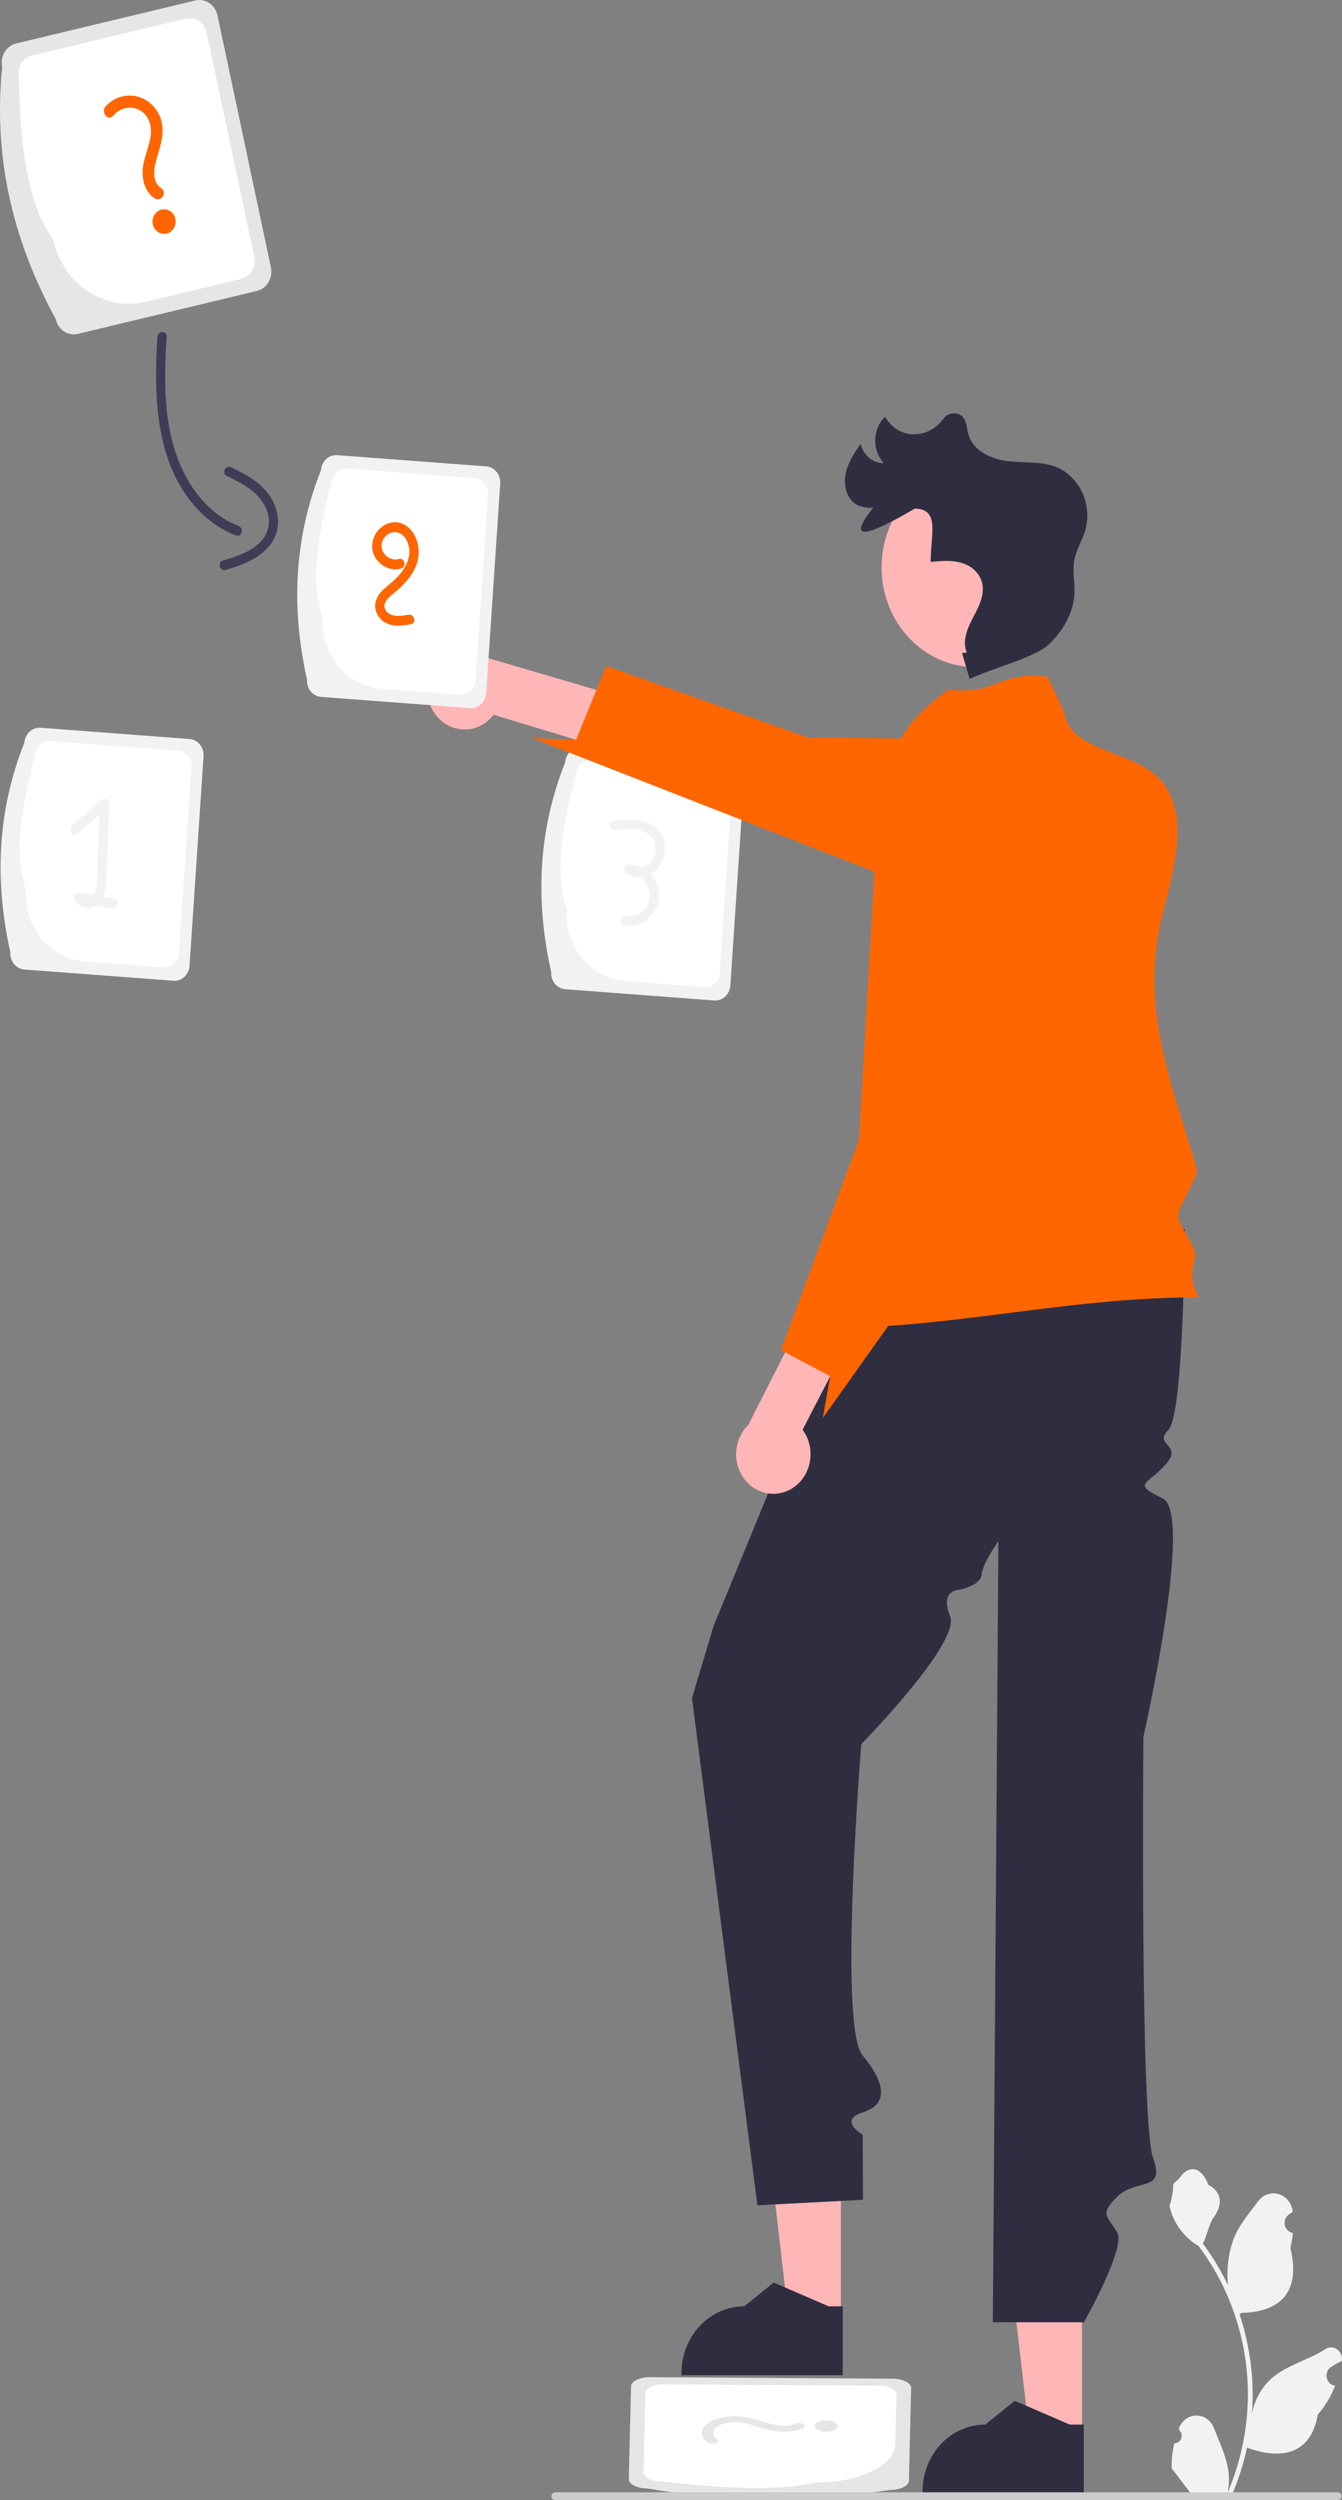 <svg width="282" height="525" viewBox="0 0 282 525" fill="none" xmlns="http://www.w3.org/2000/svg">
<rect x="0" y="0" width="282" height="525" fill="#808080" stroke="none"/>
<g clip-path="url(#clip0_105_35448)">
<path d="M56.929 56.146L48.461 16.233L45.699 3.231C45.47 2.158 44.849 1.226 43.973 0.64C43.097 0.053 42.037 -0.14 41.027 0.104L36.855 1.106L3.403 9.122C2.903 9.242 2.431 9.465 2.013 9.778C1.594 10.091 1.238 10.489 0.965 10.949C0.692 11.409 0.506 11.921 0.419 12.457C0.332 12.993 0.346 13.542 0.459 14.072C-1.337 31.831 2.209 48.214 9.905 63.547C10.473 64.694 11.075 65.841 11.701 66.987C11.866 67.78 12.25 68.503 12.803 69.064C13.269 69.537 13.838 69.88 14.458 70.063C15.079 70.246 15.732 70.264 16.361 70.114L20.749 69.064L23.454 68.412L53.986 61.096C54.994 60.854 55.87 60.197 56.422 59.268C56.974 58.34 57.157 57.217 56.929 56.146Z" fill="#E6E6E6"/>
<path d="M53.429 53.925L45.358 15.955L43.426 6.84C43.213 5.837 42.633 4.964 41.815 4.414C40.996 3.864 40.006 3.681 39.061 3.907L36.492 4.522L6.722 11.657C5.777 11.884 4.955 12.499 4.437 13.368C3.92 14.238 3.748 15.29 3.96 16.293C4.221 30.117 5.585 42.66 11.189 50.315C11.827 53.292 13.196 56.037 15.156 58.27C17.117 60.503 19.6 62.144 22.351 63.027C22.42 63.052 22.477 63.076 22.545 63.1C22.59 63.112 22.647 63.136 22.692 63.148C25.283 63.922 28.014 63.997 30.638 63.365L50.666 58.56C51.611 58.334 52.433 57.719 52.951 56.85C53.469 55.98 53.641 54.928 53.429 53.925Z" fill="white"/>
<path d="M23.77 24.318C24.428 23.51 25.315 22.951 26.298 22.724C27.28 22.496 28.306 22.612 29.221 23.055C31.208 24.109 31.979 26.351 31.662 28.581C31.307 31.071 30.082 33.339 29.971 35.889C29.873 38.121 30.657 40.466 32.519 41.667C33.854 42.529 35.228 40.396 33.887 39.53C31.679 38.105 32.421 34.975 33.061 32.84C33.861 30.173 34.694 27.455 33.705 24.708C33.267 23.558 32.565 22.542 31.662 21.755C30.759 20.967 29.685 20.433 28.537 20.2C27.39 19.968 26.206 20.044 25.093 20.424C23.981 20.803 22.976 21.472 22.17 22.37C21.116 23.576 22.703 25.539 23.77 24.318Z" fill="#FF6600"/>
<path d="M34.487 49.114C35.831 49.114 36.92 47.958 36.92 46.53C36.92 45.103 35.831 43.946 34.487 43.946C33.142 43.946 32.053 45.103 32.053 46.53C32.053 47.958 33.142 49.114 34.487 49.114Z" fill="#FF6600"/>
<path d="M187.616 499.502L149.098 499.258L136.549 499.18C134.393 499.168 132.625 500.039 132.601 501.125L132.551 503.279L132.128 520.555C132.096 521.634 133.821 522.531 135.978 522.543C151.69 525.272 167.693 525.548 183.48 523.361C184.662 523.208 185.851 523.041 187.048 522.859C187.778 522.871 188.505 522.766 189.205 522.548C190.27 522.199 190.974 521.6 190.993 520.92L191.049 518.654L191.08 517.257L191.466 501.49C191.49 500.403 189.762 499.513 187.616 499.502Z" fill="#E6E6E6"/>
<path d="M184.769 500.973L148.124 500.748L139.327 500.692C137.312 500.679 135.653 501.492 135.628 502.508L135.595 503.834L135.22 519.208C135.195 520.223 136.809 521.059 138.825 521.072C151.545 522.466 163.349 523.178 171.66 521.275C177.71 521.307 183.045 519.664 185.893 517.204C185.931 517.174 185.966 517.148 186.004 517.118C186.026 517.097 186.061 517.072 186.083 517.051C186.663 516.597 187.145 516.017 187.497 515.35C187.849 514.682 188.064 513.943 188.126 513.181L188.374 502.837C188.399 501.822 186.785 500.986 184.769 500.973Z" fill="white"/>
<path d="M150.771 512.247C149.648 511.4 149.53 510.248 150.88 509.437C152.306 508.579 154.539 508.448 156.507 508.849C158.706 509.297 160.498 510.147 162.808 510.482C164.829 510.776 167.158 510.65 168.691 509.87C169.79 509.311 168.155 508.402 167.051 508.964C165.234 509.889 162.539 509.181 160.732 508.632C158.476 507.947 156.18 507.239 153.434 507.422C148.439 507.753 145.833 510.717 148.616 512.817C149.477 513.466 151.642 512.905 150.771 512.247Z" fill="#E6E6E6"/>
<path d="M173.602 510.667C174.946 510.667 176.036 510.119 176.036 509.442C176.036 508.765 174.946 508.216 173.602 508.216C172.258 508.216 171.168 508.765 171.168 509.442C171.168 510.119 172.258 510.667 173.602 510.667Z" fill="#E6E6E6"/>
<path d="M2.182 199.987C-1.165 185.058 -0.607 170.353 5.124 155.947C5.185 155.055 5.576 154.226 6.211 153.64C6.847 153.055 7.675 152.761 8.514 152.823L39.83 155.183C40.669 155.247 41.45 155.663 42.002 156.338C42.553 157.013 42.83 157.892 42.771 158.784L39.829 202.825C39.768 203.716 39.377 204.545 38.742 205.131C38.106 205.717 37.278 206.01 36.439 205.948L5.123 203.588C4.284 203.524 3.503 203.109 2.951 202.434C2.4 201.759 2.123 200.879 2.182 199.987Z" fill="#F2F2F2"/>
<path d="M5.473 186.867C2.794 179.51 4.507 169.391 7.364 158.553C7.421 157.718 7.787 156.942 8.382 156.393C8.977 155.845 9.753 155.569 10.539 155.628L37.452 157.656C38.238 157.716 38.97 158.105 39.486 158.737C40.002 159.369 40.262 160.193 40.207 161.028L37.589 200.219C37.532 201.053 37.166 201.83 36.571 202.379C35.975 202.927 35.2 203.202 34.413 203.144L17.741 201.887C14.24 201.619 10.983 199.887 8.683 197.071C6.383 194.255 5.228 190.585 5.473 186.867Z" fill="white"/>
<path d="M24.105 188.786C23.283 188.636 22.461 188.486 21.639 188.336C22.018 187.387 22.236 186.374 22.285 185.344C22.674 179.832 22.713 174.268 22.921 168.745C22.915 168.543 22.855 168.347 22.747 168.18C22.639 168.014 22.488 167.884 22.312 167.807C22.137 167.729 21.944 167.708 21.756 167.744C21.569 167.781 21.396 167.874 21.258 168.013C19.193 169.829 17.129 171.646 15.064 173.462C14.098 174.312 15.483 175.769 16.442 174.925C17.924 173.621 19.405 172.318 20.887 171.014C20.751 174.633 20.615 178.252 20.479 181.871C20.414 183.608 20.613 185.717 19.943 187.35C19.852 187.57 19.732 187.776 19.588 187.962C18.678 187.796 17.768 187.63 16.858 187.464C16.203 187.344 15.371 187.925 15.659 188.736C16.286 190.501 18.133 191.059 19.716 190.379C19.856 190.312 19.991 190.235 20.12 190.149L23.587 190.782C24.814 191.005 25.34 189.012 24.105 188.786Z" fill="#F2F2F2"/>
<path d="M115.824 204.126C112.477 189.197 113.035 174.492 118.766 160.085C118.827 159.194 119.218 158.365 119.853 157.779C120.489 157.193 121.317 156.9 122.157 156.962L153.472 159.322C154.311 159.386 155.092 159.801 155.644 160.476C156.195 161.151 156.472 162.031 156.413 162.923L153.471 206.963C153.41 207.855 153.02 208.684 152.384 209.27C151.748 209.855 150.92 210.149 150.081 210.087L118.765 207.727C117.926 207.663 117.145 207.247 116.594 206.572C116.042 205.897 115.766 205.018 115.824 204.126Z" fill="#F2F2F2"/>
<path d="M119.115 191.005C116.437 183.648 118.149 173.53 121.006 162.691C121.063 161.857 121.429 161.08 122.024 160.531C122.62 159.983 123.395 159.708 124.181 159.766L151.095 161.794C151.881 161.854 152.612 162.243 153.128 162.875C153.645 163.508 153.904 164.332 153.849 165.166L151.231 204.357C151.174 205.192 150.808 205.968 150.213 206.517C149.618 207.065 148.842 207.34 148.056 207.282L131.384 206.026C127.883 205.758 124.625 204.026 122.325 201.21C120.025 198.394 118.87 194.724 119.115 191.005Z" fill="white"/>
<path d="M136.684 183.533C137.042 183.355 137.38 183.137 137.694 182.882C138.528 182.151 139.145 181.179 139.47 180.083C139.794 178.987 139.812 177.815 139.522 176.708C138.259 171.781 132.71 171.751 128.878 172.344C127.643 172.535 128.168 174.529 129.396 174.339C131.978 173.939 136.032 173.616 137.419 176.612C137.736 177.315 137.849 178.103 137.743 178.875C137.637 179.646 137.318 180.367 136.826 180.946C136.238 181.573 135.463 181.965 134.634 182.053C133.83 181.682 132.958 181.509 132.083 181.548C131.18 181.593 130.677 182.988 131.591 183.476C132.4 183.904 133.291 184.127 134.195 184.128C134.944 184.512 135.57 185.123 135.994 185.883C136.418 186.644 136.62 187.52 136.576 188.403C136.49 189.007 136.292 189.587 135.994 190.11C135.696 190.632 135.303 191.087 134.839 191.448C134.375 191.809 133.848 192.069 133.289 192.213C132.73 192.358 132.15 192.383 131.581 192.288C130.357 192.026 129.833 194.02 131.063 194.283C131.903 194.451 132.766 194.437 133.6 194.241C134.435 194.046 135.223 193.673 135.918 193.145C136.613 192.617 137.2 191.945 137.644 191.17C138.089 190.395 138.38 189.532 138.502 188.634C138.58 187.693 138.456 186.746 138.141 185.863C137.827 184.98 137.329 184.183 136.684 183.533Z" fill="#F2F2F2"/>
<path d="M176.701 486.555L165.683 486.555L160.441 441.417L176.703 441.418L176.701 486.555Z" fill="#FFB6B6"/>
<path d="M177.088 498.763L143.207 498.762V498.307C143.207 494.592 144.597 491.03 147.07 488.403C149.543 485.776 152.897 484.3 156.394 484.3H156.395L162.584 479.313L174.131 484.301L177.089 484.301L177.088 498.763Z" fill="#2F2E41"/>
<path d="M227.353 511.385L216.334 511.384L211.093 466.247L227.355 466.248L227.353 511.385Z" fill="#FFB6B6"/>
<path d="M227.74 523.593L193.859 523.591V523.136C193.859 519.422 195.248 515.859 197.721 513.232C200.195 510.606 203.549 509.13 207.046 509.13H207.047L213.236 504.143L224.783 509.131L227.741 509.131L227.74 523.593Z" fill="#2F2E41"/>
<path d="M91.794 150.415C92.551 151.313 93.483 152.026 94.524 152.505C95.566 152.983 96.693 153.215 97.828 153.186C98.963 153.156 100.078 152.865 101.096 152.332C102.114 151.8 103.011 151.039 103.726 150.102L141.293 161.459L146.806 151.195L102.093 138.052C100.519 136.893 98.599 136.387 96.697 136.631C94.795 136.875 93.043 137.851 91.774 139.375C90.504 140.899 89.805 142.864 89.809 144.899C89.813 146.934 90.519 148.896 91.794 150.415Z" fill="#FFB6B6"/>
<path d="M189.488 245.413L149.958 341.408L145.412 356.582L159.156 463.085L181.339 461.935L181.289 448.277C181.289 448.277 176.01 445.236 181.272 443.585C186.534 441.934 186.312 437.741 181.228 431.561C176.144 425.38 180.99 366.238 180.99 366.238C180.99 366.238 201.924 344.946 199.644 339.384C197.363 333.821 201.597 333.821 201.597 333.821C201.597 333.821 206.11 332.964 206.282 330.634C206.455 328.304 209.8 323.619 209.8 323.619L208.628 487.648H227.768C227.768 487.648 236.519 472.204 234.799 468.88C233.079 465.557 230.674 465.231 234.799 461.255C238.924 457.28 244.978 460.533 242.275 453.044C239.573 445.555 240.267 364.737 240.267 364.737C240.267 364.737 250.915 317.838 244.337 314.654C237.758 311.47 241.029 311.919 244.913 307.556C248.798 303.193 242.21 303.592 245.504 300.289C248.798 296.986 248.931 258.111 248.931 258.111L189.488 245.413Z" fill="#2F2E41"/>
<path d="M251.911 272.437C224.202 272.368 200.428 278.982 172.719 278.913C174.524 265.643 180.833 244.844 182.638 231.571C185.175 212.902 183.208 201.759 185.739 183.091C185.992 181.263 186.239 179.443 186.486 177.615C187.486 170.235 185.09 162.855 189.389 155.061C191.22 151.737 194.266 148.343 199.311 144.84C209.792 145.971 209.611 140.95 220.092 142.081L223.559 149.419C224.001 152.206 225.592 154.02 227.748 155.392C232.183 158.241 239.015 159.234 243.119 163.089C248.275 167.931 247.931 175.677 246.398 183.236C245.853 185.926 245.158 188.588 244.502 191.092C239.223 211.264 245.971 226.653 251.472 245.365C251.994 247.139 247.053 254.001 247.576 255.711C248.464 258.608 251.643 262.212 251.137 264.169C250.51 266.593 249.886 268.873 251.911 272.437Z" fill="#FF6600"/>
<path d="M246.398 183.236L185.739 183.091L183.791 183.084L111.855 155.012L121.06 155.344L125.333 144.881L127.392 139.853L169.79 154.903L189.389 155.061L226.339 155.351C226.813 155.358 227.28 155.372 227.748 155.392C232.183 158.241 239.015 159.234 243.119 163.089C248.275 167.931 247.931 175.677 246.398 183.236Z" fill="#FF6600"/>
<path d="M204.956 140.079C215.843 140.079 224.668 130.706 224.668 119.143C224.668 107.58 215.843 98.207 204.956 98.207C194.069 98.207 185.244 107.58 185.244 119.143C185.244 130.706 194.069 140.079 204.956 140.079Z" fill="#FFB6B6"/>
<path d="M202.154 137.138L203.76 142.591C207.32 140.724 217.422 138.134 220.387 135.329C223.352 132.523 225.645 128.652 225.785 124.438C225.858 122.261 225.361 120.065 225.702 117.918C226.087 115.491 227.497 113.387 228.142 111.023C228.746 108.547 228.519 105.926 227.5 103.609C226.48 101.292 224.732 99.425 222.557 98.329C219.289 96.803 215.553 97.232 212 96.863C208.448 96.494 204.486 94.788 203.486 91.149C203.112 89.788 203.155 88.184 202.01 87.293C201.435 86.885 200.738 86.717 200.054 86.822C199.369 86.927 198.745 87.298 198.303 87.862C198.25 87.926 198.199 87.99 198.151 88.055C195.144 92.061 189.477 92.359 186.511 88.318C186.317 88.054 186.131 87.784 185.952 87.507C185.329 88.127 184.827 88.872 184.477 89.699C184.126 90.526 183.934 91.418 183.91 92.325C183.886 93.231 184.032 94.133 184.338 94.98C184.645 95.826 185.106 96.599 185.696 97.255C184.576 97.255 183.489 96.855 182.609 96.118C181.729 95.382 181.109 94.352 180.849 93.195C179.488 95.19 178.092 97.271 177.655 99.691C177.217 102.111 178.029 104.972 180.118 106.043C181.185 106.491 182.329 106.69 183.474 106.627C178.085 113.397 181.318 113.203 192.233 106.803C197.647 106.913 195.509 112.256 195.579 118.008C198.127 117.747 200.751 117.493 203.161 118.633C204.283 119.135 205.229 119.998 205.865 121.101C207.458 124.006 205.878 127.026 204.478 129.668C203.281 131.927 202.146 134.647 203.139 137.015" fill="#2F2E41"/>
<path d="M166.278 312.652C167.271 312.069 168.133 311.264 168.805 310.292C169.476 309.32 169.941 308.205 170.167 307.024C170.393 305.842 170.374 304.623 170.112 303.45C169.851 302.277 169.353 301.178 168.652 300.23L187.457 263.868L179.266 255.871L157.228 299.231C155.813 300.603 154.921 302.478 154.72 304.501C154.52 306.525 155.025 308.556 156.14 310.211C157.256 311.865 158.904 313.027 160.772 313.477C162.64 313.927 164.599 313.634 166.278 312.652Z" fill="#FFB6B6"/>
<path d="M212.143 142.612L207.76 226.012L186.642 278.424L172.897 297.784L174.459 289.011L164.985 283.976L164.095 283.507L176.706 249.58L180.512 239.345L182.284 208.535L183.96 179.402C184.249 174.388 185.514 169.493 187.676 165.025C189.838 160.558 192.849 156.616 196.519 153.448L207.039 144.371L212.143 142.612Z" fill="#FF6600"/>
<path d="M64.523 142.741C61.176 127.812 61.734 113.107 67.465 98.701C67.526 97.809 67.916 96.98 68.552 96.394C69.188 95.809 70.016 95.515 70.855 95.577L102.171 97.937C103.01 98.001 103.791 98.416 104.342 99.092C104.894 99.767 105.171 100.646 105.112 101.538L102.17 145.579C102.109 146.47 101.718 147.299 101.083 147.885C100.447 148.47 99.619 148.764 98.779 148.702L67.464 146.342C66.625 146.278 65.844 145.863 65.292 145.188C64.741 144.513 64.464 143.633 64.523 142.741Z" fill="#F2F2F2"/>
<path d="M67.814 129.62C65.135 122.264 66.848 112.145 69.705 101.307C69.762 100.472 70.128 99.695 70.723 99.147C71.318 98.599 72.094 98.323 72.88 98.382L99.793 100.41C100.579 100.47 101.311 100.859 101.827 101.491C102.344 102.123 102.603 102.947 102.548 103.782L99.93 142.972C99.873 143.807 99.507 144.584 98.912 145.132C98.316 145.681 97.541 145.956 96.754 145.898L80.082 144.641C76.582 144.373 73.324 142.641 71.024 139.825C68.724 137.009 67.569 133.339 67.814 129.62Z" fill="white"/>
<path d="M84.364 109.899C81.605 108.882 78.537 111.199 78.224 114.204C77.869 117.609 81.318 120.297 84.304 119.372C85.505 118.999 84.994 117.002 83.786 117.376C81.597 118.055 79.263 115.545 80.521 113.301C80.807 112.759 81.241 112.323 81.766 112.05C82.291 111.777 82.882 111.681 83.46 111.773C83.951 111.918 84.403 112.182 84.781 112.546C85.158 112.909 85.449 113.362 85.632 113.866C86.706 116.437 85.43 119.046 83.738 120.914C82.774 121.979 81.642 122.807 80.602 123.778C80.097 124.184 79.677 124.698 79.37 125.286C79.063 125.875 78.875 126.525 78.819 127.195C78.846 127.949 79.067 128.68 79.458 129.31C79.848 129.94 80.394 130.445 81.035 130.77C82.696 131.677 84.585 131.388 86.352 131.086C87.586 130.875 87.062 128.881 85.834 129.091C84.288 129.355 81.975 129.755 80.996 128.044C80.157 126.578 81.885 125.292 82.826 124.512C85.192 122.552 87.585 120.022 87.94 116.69C88.231 113.961 86.925 110.843 84.364 109.899Z" fill="#FF6600"/>
<path d="M246.765 513.045C247.067 513.06 247.366 512.976 247.621 512.804C247.876 512.632 248.076 512.381 248.192 512.085C248.309 511.789 248.337 511.462 248.273 511.149C248.209 510.835 248.055 510.55 247.833 510.332L247.732 509.906C247.745 509.872 247.759 509.838 247.772 509.803C248.076 509.041 248.586 508.39 249.237 507.934C249.888 507.478 250.651 507.236 251.431 507.239C252.211 507.242 252.973 507.49 253.621 507.951C254.269 508.413 254.774 509.067 255.072 509.832C256.266 512.886 257.786 515.946 258.161 519.175C258.325 520.603 258.256 522.049 257.955 523.452C260.759 516.955 262.216 509.893 262.225 502.746C262.226 500.952 262.132 499.16 261.944 497.378C261.789 495.917 261.573 494.466 261.298 493.026C259.795 485.21 256.568 477.885 251.882 471.652C249.614 470.337 247.78 468.316 246.626 465.86C246.209 464.978 245.913 464.035 245.75 463.063C246.006 463.098 246.714 458.96 246.521 458.706C246.878 458.131 247.516 457.846 247.906 457.285C249.842 454.496 252.511 454.983 253.903 458.773C256.879 460.368 256.908 463.013 255.082 465.557C253.92 467.176 253.761 469.366 252.742 471.099C252.846 471.242 252.956 471.38 253.06 471.522C254.977 474.14 256.648 476.951 258.048 479.915C257.708 476.595 258.114 473.236 259.234 470.115C260.37 467.206 262.497 464.756 264.371 462.242C264.867 461.566 265.54 461.062 266.305 460.793C267.071 460.523 267.894 460.501 268.671 460.729C269.449 460.956 270.145 461.423 270.672 462.071C271.2 462.719 271.534 463.518 271.634 464.368C271.638 464.405 271.642 464.442 271.645 464.479C271.367 464.646 271.094 464.823 270.828 465.01C270.493 465.248 270.234 465.588 270.083 465.985C269.933 466.381 269.9 466.817 269.987 467.235C270.074 467.653 270.278 468.033 270.572 468.325C270.866 468.617 271.236 468.809 271.634 468.874L271.675 468.881C271.575 469.946 271.4 471.002 271.15 472.039C273.554 481.913 268.364 485.509 260.954 485.671C260.79 485.76 260.631 485.849 260.467 485.934C261.875 490.169 262.757 494.58 263.093 499.057C263.283 501.699 263.272 504.352 263.06 506.991L263.072 506.898C263.609 503.963 265.083 501.315 267.245 499.4C270.457 496.598 274.994 495.566 278.459 493.314C278.827 493.063 279.256 492.929 279.693 492.928C280.131 492.927 280.56 493.058 280.929 493.308C281.298 493.557 281.593 493.913 281.778 494.334C281.963 494.755 282.031 495.224 281.973 495.685L281.959 495.783C281.443 496.006 280.94 496.264 280.453 496.554C280.175 496.721 279.902 496.898 279.636 497.085C279.301 497.322 279.042 497.662 278.891 498.059C278.741 498.456 278.708 498.892 278.795 499.309C278.882 499.727 279.086 500.107 279.38 500.399C279.674 500.692 280.044 500.883 280.442 500.948L280.483 500.955C280.512 500.959 280.537 500.964 280.566 500.968C279.684 503.206 278.445 505.266 276.905 507.058C275.402 515.677 268.946 516.495 262.04 513.985H262.036C261.278 517.482 260.181 520.886 258.76 524.142H247.058C247.016 524.004 246.979 523.861 246.941 523.723C248.024 523.796 249.111 523.727 250.179 523.518C249.311 522.387 248.442 521.246 247.574 520.115C247.555 520.094 247.537 520.072 247.52 520.048C247.079 519.469 246.635 518.894 246.194 518.315L246.194 518.315C246.171 516.539 246.363 514.768 246.765 513.045Z" fill="#F2F2F2"/>
<path d="M115.881 524.179C115.881 524.287 115.9 524.394 115.939 524.494C115.978 524.593 116.035 524.684 116.107 524.76C116.178 524.837 116.264 524.897 116.358 524.938C116.451 524.979 116.552 525 116.654 525H281.136C281.341 525 281.538 524.913 281.683 524.76C281.828 524.606 281.909 524.397 281.909 524.179C281.909 523.961 281.828 523.753 281.683 523.599C281.538 523.445 281.341 523.358 281.136 523.358H116.654C116.552 523.358 116.451 523.379 116.358 523.42C116.264 523.461 116.178 523.522 116.107 523.598C116.035 523.674 115.978 523.765 115.939 523.865C115.9 523.964 115.881 524.071 115.881 524.179Z" fill="#CCCCCC"/>
<path d="M33.077 70.719C32.264 83.474 32.655 97.95 41.977 107.412C44.161 109.65 46.77 111.367 49.628 112.449C50.813 112.892 51.323 110.894 50.146 110.454C45.357 108.661 41.59 104.72 39.08 100.114C36.137 94.713 35.014 88.483 34.768 82.308C34.654 78.443 34.74 74.574 35.025 70.718C35.11 69.389 33.161 69.395 33.077 70.719Z" fill="#3F3D56"/>
<path d="M47.599 99.906C49.909 101.047 52.331 102.207 54.159 104.145C55.827 105.914 56.991 108.493 56.315 111.014C55.207 115.15 50.271 116.709 46.829 117.695C46.588 117.775 46.385 117.952 46.264 118.188C46.144 118.423 46.113 118.7 46.181 118.958C46.248 119.217 46.407 119.438 46.624 119.575C46.842 119.711 47.101 119.753 47.347 119.69C50.809 118.698 54.691 117.313 56.953 114.165C59.629 110.44 58.358 105.53 55.352 102.492C53.416 100.534 50.98 99.303 48.582 98.12C47.452 97.562 46.461 99.345 47.599 99.906Z" fill="#3F3D56"/>
</g>
<defs>
<clipPath id="clip0_105_35448">
<rect width="282" height="525" fill="white"/>
</clipPath>
</defs>
</svg>
